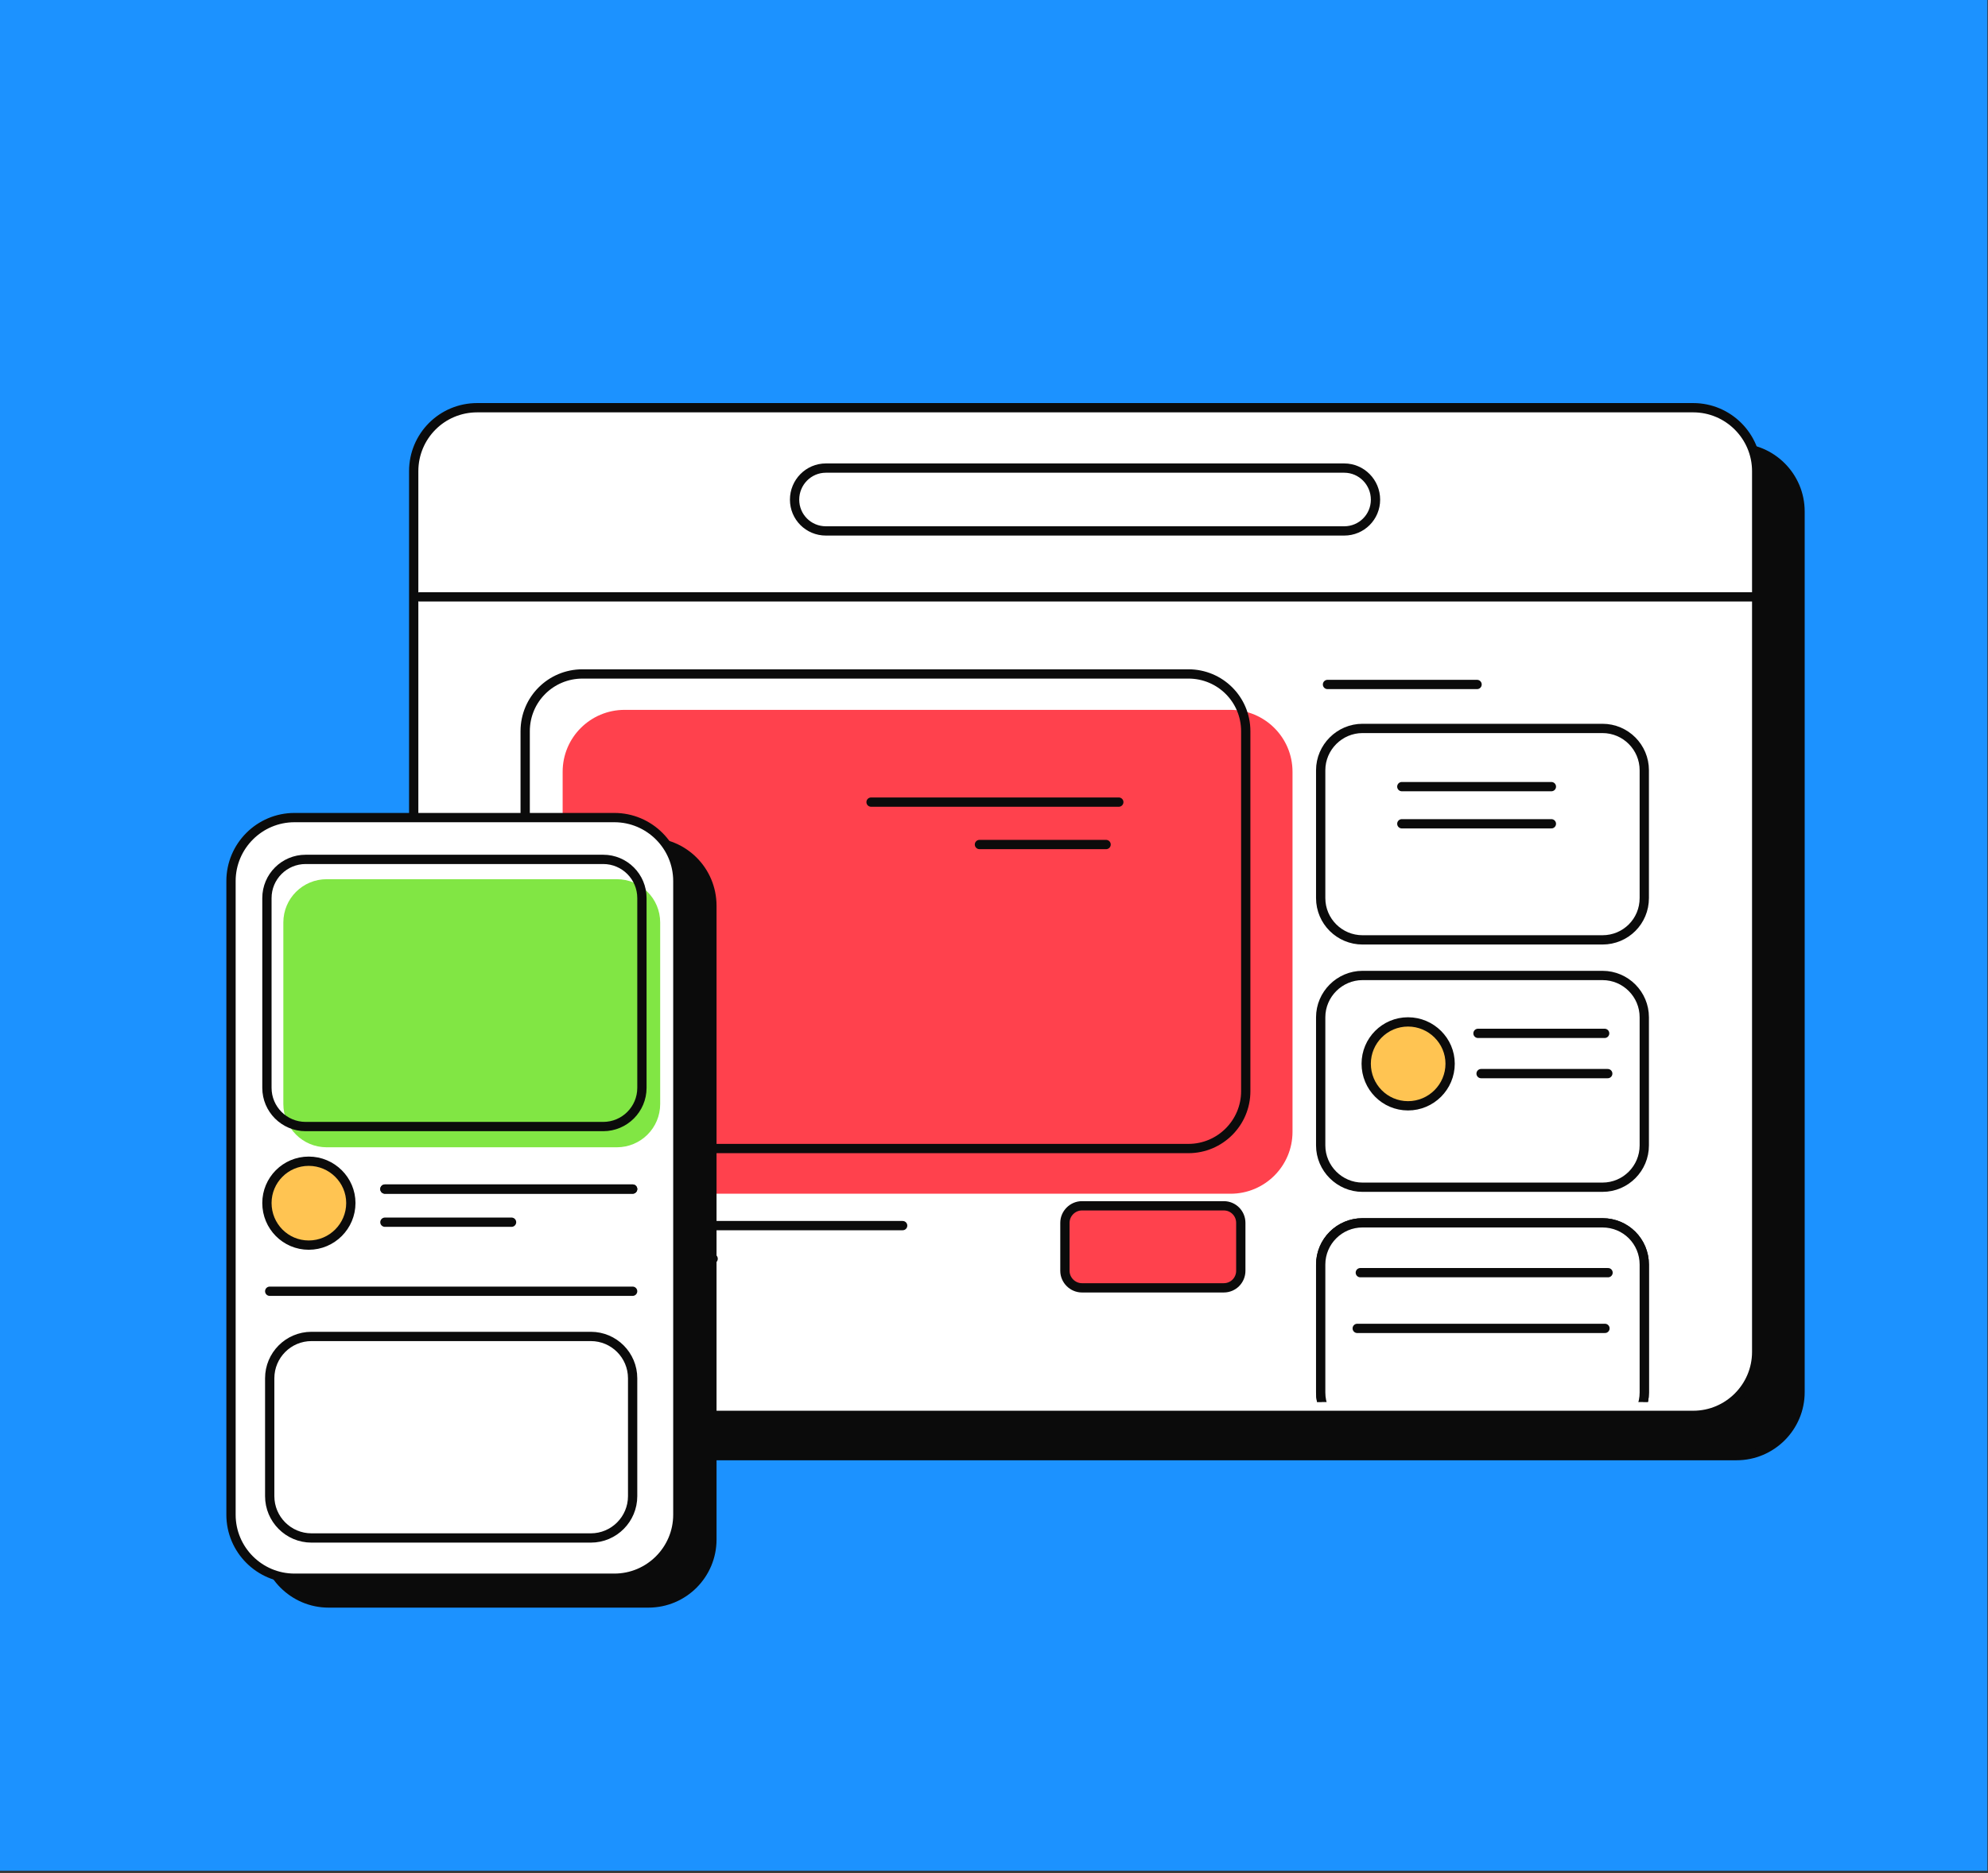 <svg version="1.2" xmlns="http://www.w3.org/2000/svg" viewBox="0 0 642 605" width="642" height="605"><rect x="0" y="0" width="642" height="605" fill="#333333" stroke="none"/><defs><clipPath clipPathUnits="userSpaceOnUse" id="cp1"><path d="m158.35 195.83h383.95c11.32 0 20.5 9.18 20.5 20.5v216.02c0 11.32-9.18 20.5-20.5 20.5h-383.95c-11.32 0-20.5-9.18-20.5-20.5v-216.02c0-11.32 9.18-20.5 20.5-20.5z"/></clipPath></defs><style>.a{fill:#1c92ff}.b{fill:#0b0b0b;stroke:#0b0b0b;stroke-width:3}.c{fill:#fff;stroke:#0b0b0b;stroke-width:3}.d{fill:none;stroke:#0b0b0b;stroke-linecap:round;stroke-width:3}.e{fill:#ff414d;stroke:#0b0b0b;stroke-width:3}.f{fill:#ff414d}.g{fill:none;stroke:#0b0b0b;stroke-width:3}.h{fill:#0b0b0b}.i{fill:#ffc452;stroke:#0b0b0b;stroke-width:3}.j{fill:#81e644}</style><path class="a" d="m0 0h641.8v604.3h-641.8z"/><path class="b" d="m168.1 144.7h392.7c11.3 0 20.5 9.2 20.5 20.5v284.5c0 11.3-9.2 20.5-20.5 20.5h-392.7c-11.4 0-20.5-9.2-20.5-20.5v-284.5c0-11.3 9.1-20.5 20.5-20.5z"/><path class="c" d="m154.1 131.7h392.7c11.3 0 20.5 9.2 20.5 20.5v284.5c0 11.3-9.2 20.5-20.5 20.5h-392.7c-11.4 0-20.5-9.2-20.5-20.5v-284.5c0-11.3 9.1-20.5 20.5-20.5z"/><path class="c" d="m266.7 151.2h167.4c5.6 0 10.1 4.6 10.1 10.2 0 5.6-4.5 10.1-10.1 10.1h-167.4c-5.6 0-10.1-4.5-10.1-10.1 0-5.6 4.5-10.2 10.1-10.2z"/><path class="d" d="m135.5 192.8h431"/><g clip-path="url(#cp1)"><path class="e" d="m349.4 389.5h45.8c3.1 0 5.5 2.5 5.5 5.5v15.5c0 3-2.4 5.5-5.5 5.5h-45.8c-3 0-5.5-2.5-5.5-5.5v-15.5c0-3 2.5-5.5 5.5-5.5z"/><path class="d" d="m169.7 395.9h121.8"/><path class="d" d="m169.7 406.6h60.6"/><path class="c" d="m440 235.3h77.5c7.5 0 13.5 6.1 13.5 13.5v41.3c0 7.5-6 13.5-13.5 13.5h-77.5c-7.4 0-13.5-6-13.5-13.5v-41.3c0-7.4 6.1-13.5 13.5-13.5z"/><path class="d" d="m428.7 221.1h48.3"/><path class="c" d="m440 315.1h77.5c7.5 0 13.5 6.1 13.5 13.5v41.4c0 7.4-6 13.5-13.5 13.5h-77.5c-7.4 0-13.5-6.1-13.5-13.5v-41.4c0-7.4 6.1-13.5 13.5-13.5z"/><path class="c" d="m440 395h77.5c7.5 0 13.5 6 13.5 13.5v41.3c0 7.5-6 13.5-13.5 13.5h-77.5c-7.4 0-13.5-6-13.5-13.5v-41.3c0-7.5 6.1-13.5 13.5-13.5z"/><path class="d" d="m452.7 266.1h48.3"/><path class="c" d="m440 395h77.5c7.5 0 13.5 6 13.5 13.5v41.3c0 7.5-6 13.5-13.5 13.5h-77.5c-7.4 0-13.5-6-13.5-13.5v-41.3c0-7.5 6.1-13.5 13.5-13.5z"/><path class="d" d="m452.7 254.1h48.3"/><path class="f" d="m201.7 229.3h195.7c11 0 20 8.9 20 20v116.3c0 11.1-9 20-20 20h-195.7c-11 0-20-8.9-20-20v-116.3c0-11.1 9-20 20-20z"/><path class="g" d="m188.1 217.7h195.7c10.2 0 18.5 8.2 18.5 18.5v116.3c0 10.2-8.3 18.5-18.5 18.5h-195.7c-10.2 0-18.5-8.3-18.5-18.5v-116.3c0-10.3 8.3-18.5 18.5-18.5z"/></g><path class="h" d="m106.1 270.6h103.3c12.2 0 22 9.8 22 22v204.7c0 12.1-9.8 22-22 22h-103.3c-12.1 0-22-9.9-22-22v-204.7c0-12.2 9.9-22 22-22z"/><path class="c" d="m95.1 264.1h103.3c11.3 0 20.5 9.2 20.5 20.5v204.7c0 11.3-9.2 20.5-20.5 20.5h-103.3c-11.3 0-20.5-9.2-20.5-20.5v-204.7c0-11.3 9.2-20.5 20.5-20.5z"/><path class="i" d="m99.7 402.2c-7.5 0-13.5-6.1-13.5-13.6 0-7.4 6-13.5 13.5-13.5 7.5 0 13.6 6.1 13.6 13.5 0 7.5-6.1 13.6-13.6 13.6z"/><path class="i" d="m454.7 357.2c-7.5 0-13.5-6.1-13.5-13.6 0-7.4 6-13.5 13.5-13.5 7.5 0 13.6 6.1 13.6 13.5 0 7.5-6.1 13.6-13.6 13.6z"/><path class="d" d="m124.3 384.1h80"/><path class="d" d="m124.3 384.1h80"/><path class="d" d="m439.3 411.1h80"/><path class="d" d="m438.3 429.1h80"/><path class="d" d="m124.3 394.8h40.9"/><path class="d" d="m477.3 333.8h40.9"/><path class="d" d="m478.3 346.8h40.9"/><path class="d" d="m316.3 272.8h40.9"/><path class="d" d="m87.1 417.1h117.2"/><path class="d" d="m281.3 259.1h80"/><path class="c" d="m100.6 431.7h90.2c7.5 0 13.5 6.1 13.5 13.5v38.1c0 7.4-6 13.5-13.5 13.5h-90.2c-7.5 0-13.5-6.1-13.5-13.5v-38.1c0-7.4 6-13.5 13.5-13.5z"/><path class="j" d="m105.5 284h93.7c7.7 0 14 6.2 14 14v58.6c0 7.8-6.3 14-14 14h-93.7c-7.7 0-14-6.2-14-14v-58.6c0-7.8 6.3-14 14-14z"/><path class="g" d="m98.7 277.6h96.1c6.9 0 12.5 5.6 12.5 12.5v61.3c0 6.9-5.6 12.5-12.5 12.5h-96.1c-6.9 0-12.5-5.6-12.5-12.5v-61.3c0-6.9 5.6-12.5 12.5-12.5z"/></svg>